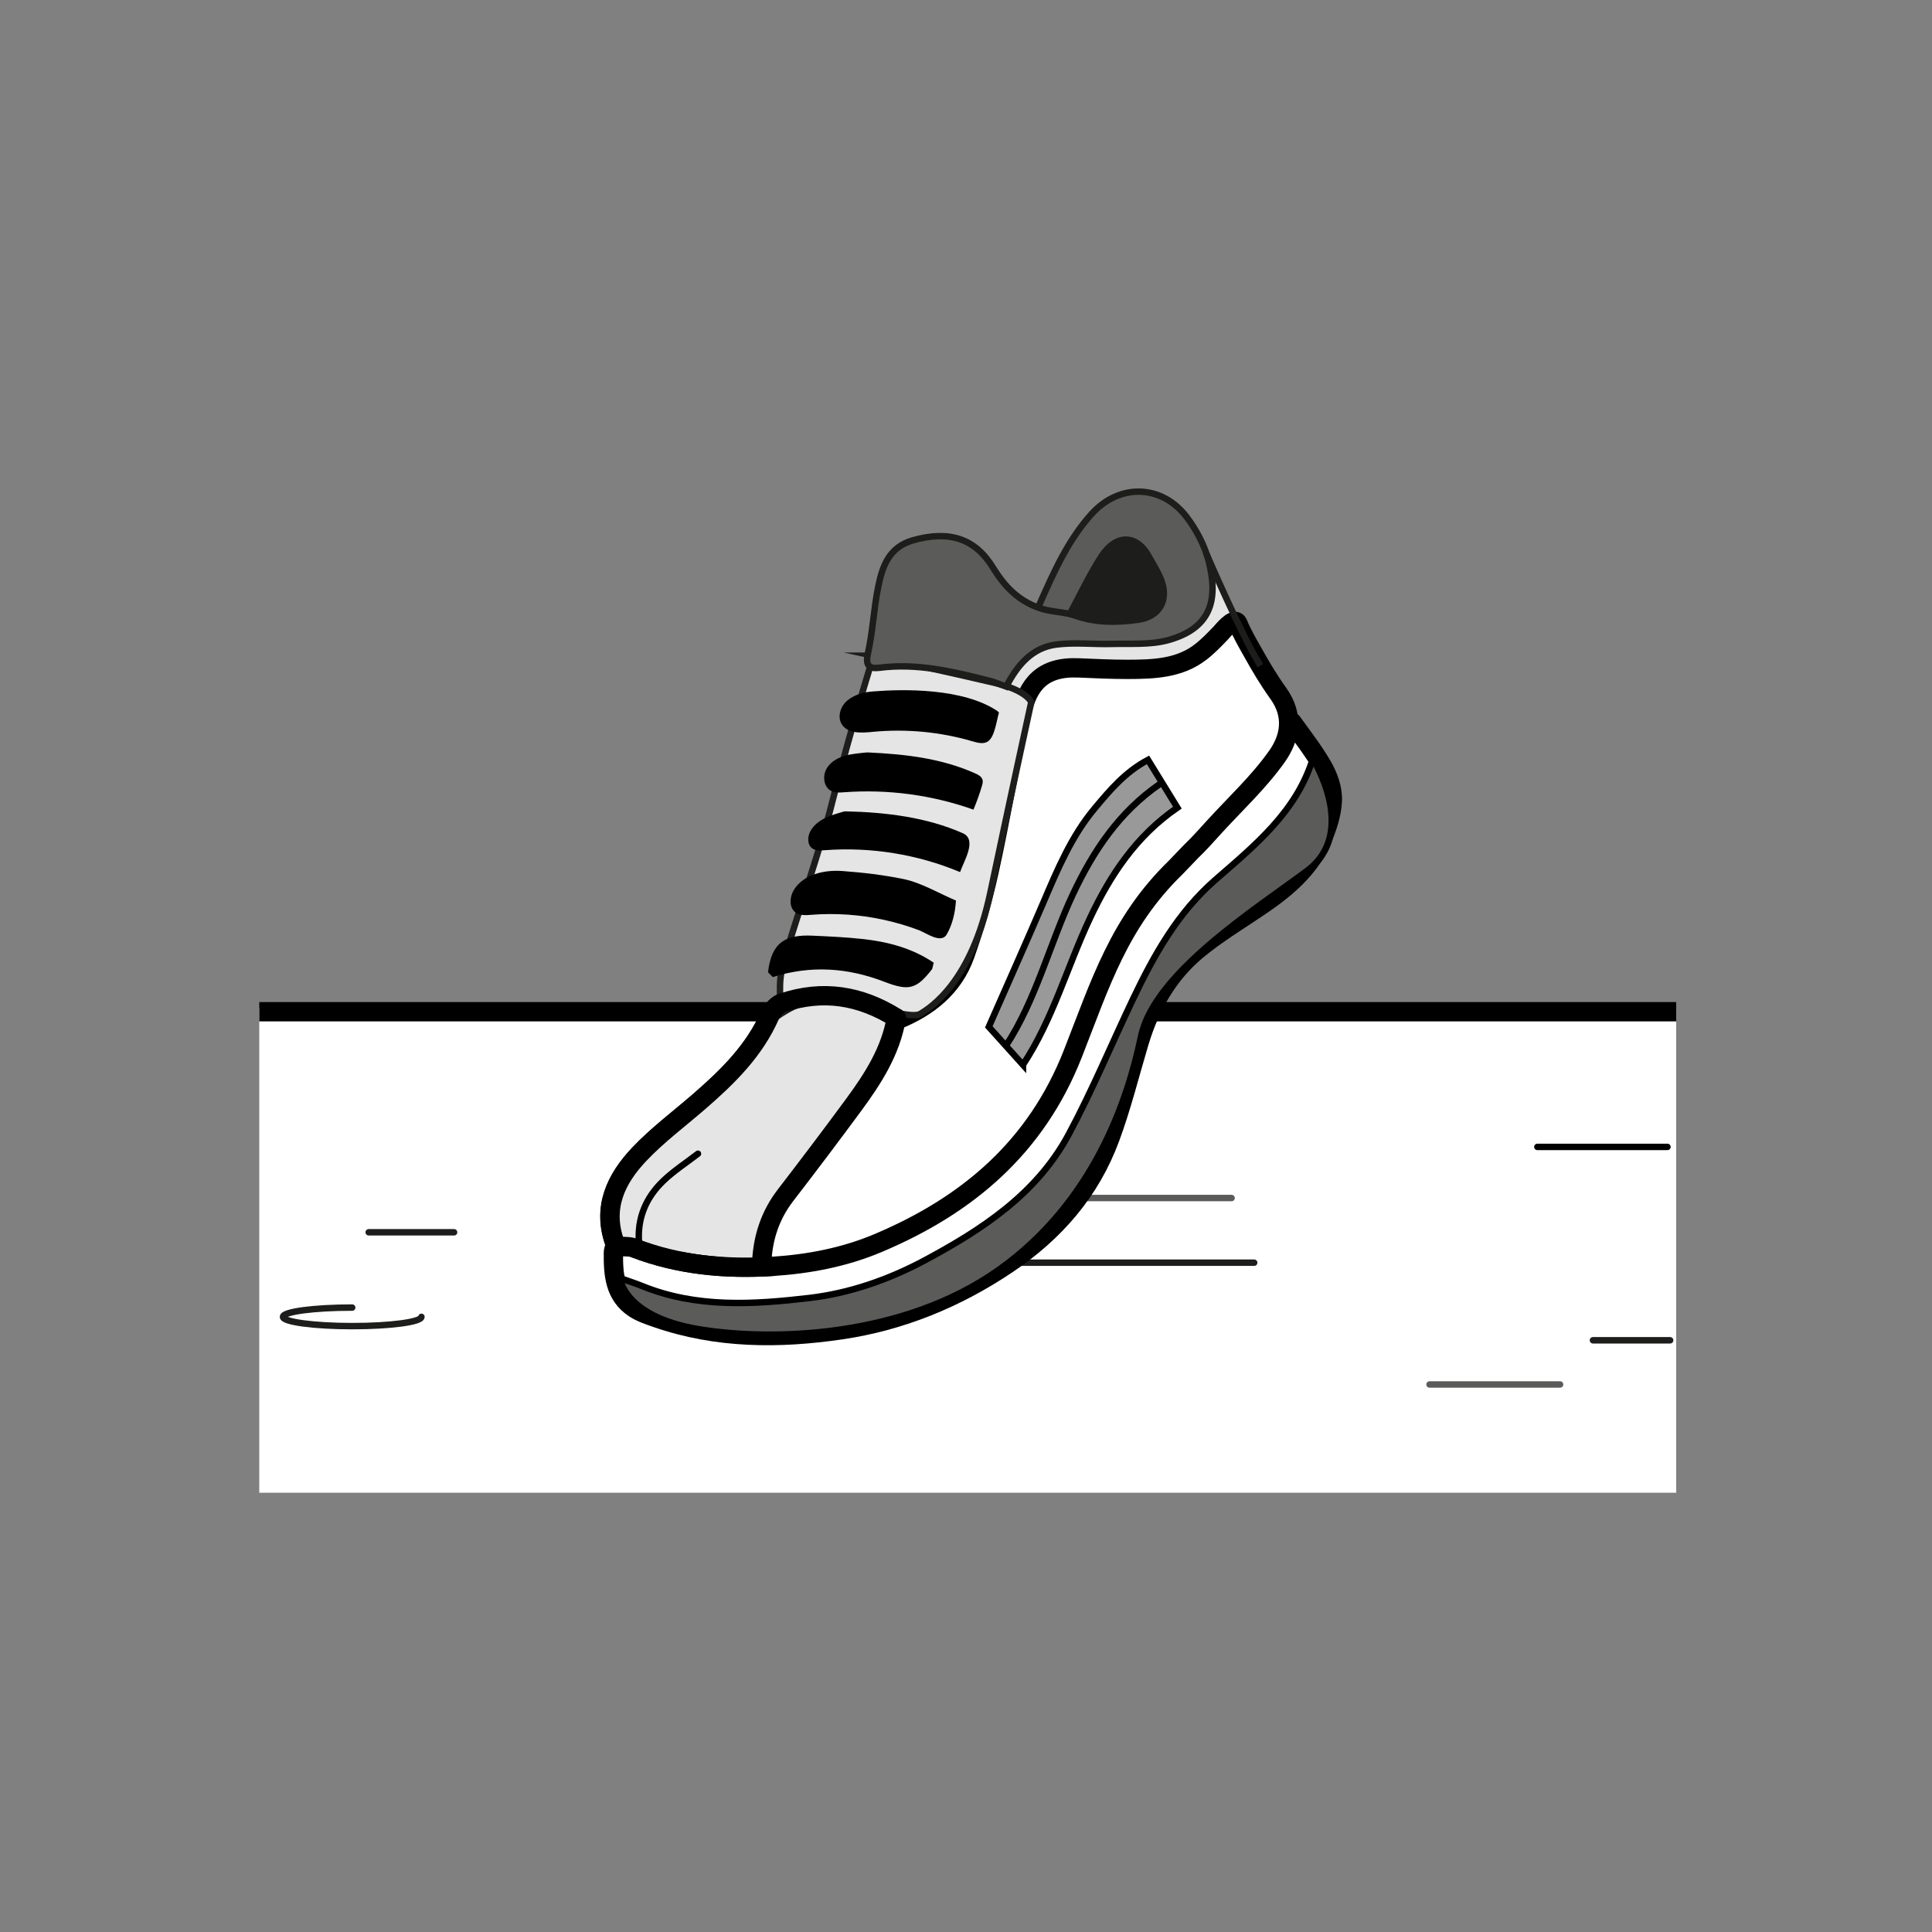 <?xml version="1.0" encoding="UTF-8"?>
<svg id="Layer_1" data-name="Layer 1" xmlns="http://www.w3.org/2000/svg" viewBox="0 0 300 300">
  <rect x="0" y="0" width="300" height="300" fill="#808080" stroke="none"/>
  <defs>
    <style>
      .cls-1, .cls-2, .cls-3, .cls-4, .cls-5, .cls-6, .cls-7, .cls-8 {
        fill: none;
      }

      .cls-1, .cls-2, .cls-5, .cls-9, .cls-7, .cls-10, .cls-8 {
        stroke: #000;
      }

      .cls-1, .cls-3, .cls-4, .cls-5, .cls-10, .cls-8 {
        stroke-linecap: round;
      }

      .cls-1, .cls-10, .cls-8 {
        stroke-linejoin: round;
      }

      .cls-2, .cls-3, .cls-4, .cls-5, .cls-9, .cls-11, .cls-6, .cls-7 {
        stroke-miterlimit: 10;
      }

      .cls-2, .cls-10, .cls-8 {
        stroke-width: 3px;
      }

      .cls-12, .cls-10 {
        fill: #fff;
      }

      .cls-13, .cls-11 {
        fill: #e5e5e5;
      }

      .cls-14 {
        fill: #1d1d1b;
      }

      .cls-15 {
        fill: #5b5b5a;
      }

      .cls-3 {
        stroke: #5b5b5a;
      }

      .cls-4, .cls-11, .cls-6 {
        stroke: #1d1d1b;
      }

      .cls-9 {
        fill: #999;
      }
    </style>
  </defs>
  <rect class="cls-12" x="40.26" y="156.5" width="220.02" height="75.29"/>
  <line class="cls-2" x1="40.26" y1="157.1" x2="260.28" y2="157.1"/>
  <path class="cls-13" d="M95.49,193.03c-2.01-5.52,.18-9.99,3.8-13.81,2.84-3,6.21-5.5,9.34-8.22,4.4-3.82,8.52-7.86,10.93-13.34,.35-.8,1.16-1.68,1.95-1.94,6.22-2.09,12.08-1.17,17.67,2.35-.9,5.18-3.61,9.37-6.57,13.41-3.49,4.74-7.04,9.44-10.63,14.1-2.37,3.08-3.52,6.56-3.7,10.4"/>
  <line class="cls-4" x1="194.75" y1="196.07" x2="116.15" y2="196.07"/>
  <line class="cls-4" x1="70.51" y1="191.35" x2="57.25" y2="191.35"/>
  <line class="cls-4" x1="259.34" y1="208.12" x2="247.35" y2="208.12"/>
  <line class="cls-5" x1="258.92" y1="178.09" x2="238.72" y2="178.09"/>
  <line class="cls-3" x1="242.25" y1="214.98" x2="221.98" y2="214.98"/>
  <line class="cls-3" x1="191.24" y1="186.03" x2="164.46" y2="186.03"/>
  <path class="cls-4" d="M54.69,203.04c-5.94,0-10.75,.64-10.75,1.44,0,.79,4.82,1.44,10.75,1.44s10.75-.64,10.75-1.44"/>
  <path class="cls-10" d="M200.63,112.14c1.58,2.19,3.29,4.39,4.66,6.74,.97,1.67,1.69,3.6,1.59,5.55-.11,2.06-.81,4.1-1.61,5.99-1.96,4.59-5.76,7.68-9.83,10.42-3.24,2.19-6.62,4.23-9.61,6.72-4.49,3.74-7.27,8.71-8.95,14.29-1.48,4.95-2.72,9.99-4.51,14.82-3.07,8.31-8.57,14.65-15.98,19.63-7.91,5.31-16.52,8.83-25.79,10.19-9.58,1.41-19.29,1.41-28.67-1.86-1.18-.41-2.42-.82-3.45-1.5-3.09-2.07-3.26-5.34-3.23-8.63,0-.5,.36-1.06,.21-1.47-2.01-5.52,.18-9.99,3.8-13.81,2.84-3,6.21-5.5,9.34-8.22,4.4-3.82,8.52-7.86,10.93-13.34,.35-.8,1.16-1.68,1.95-1.94,6.22-2.09,12.08-1.17,17.67,2.35-.9,5.18-3.61,9.37-6.57,13.41-3.49,4.74-7.04,9.44-10.63,14.1-2.37,3.08-3.52,6.56-3.7,10.4"/>
  <path class="cls-13" d="M156.25,106.63s3.19-6.29,7.79-6.54,13.44,1.03,17.28-.66c3.84-1.69,7.65-2.48,6.96-11.29l3.72,8.41-7.97,6.12-11.85,1.15-8.2,.44-3.84,2.9v1.85l-3.89-2.39Z"/>
  <path class="cls-10" d="M96.01,193.51c.82,.08,1.72-.01,2.46,.27,6.95,2.68,14.22,3.32,21.52,2.86,5.57-.36,11.1-1.4,16.34-3.61,13.93-5.88,24.56-14.89,30.26-29.41,4.28-10.9,7.16-20.35,15.95-28.9l2.48-2.58c1.22-1.16,2.34-2.44,3.48-3.69,3.3-3.62,6.96-7,9.77-10.97,2.03-2.86,2.75-6.32,.19-9.86-1.48-2.06-2.77-4.24-4-6.45-.79-1.41-1.58-2.76-2.2-4.26-.06-.14-.13-.3-.27-.37-.71-.33-2,1.29-2.41,1.73-.98,1.03-1.97,2.06-3.09,2.93-3.31,2.6-7.36,2.73-11.35,2.74-2.56,0-5.11-.12-7.67-.23-5.61-.24-7.81,2.57-8.83,6.95-1.91,8.18-3.25,16.5-5.07,24.71-.96,4.35-2.23,8.65-3.71,12.85-1.79,5.08-5.7,8.18-10.59,10.16"/>
  <path class="cls-13" d="M95.49,193.03c-2.01-5.52,.18-9.99,3.8-13.81,2.84-3,6.21-5.5,9.34-8.22,4.4-3.82,8.52-7.86,10.93-13.34,.35-.8,1.16-1.68,1.95-1.94,6.22-2.09,12.08-1.17,17.67,2.35-.9,5.18-3.61,9.37-6.57,13.41-3.49,4.74-7.04,9.44-10.63,14.1-2.37,3.08-3.52,6.56-3.7,10.4"/>
  <path class="cls-15" d="M203.85,117.83c-2.57,8.24-8.98,13.43-15.11,18.77-5.89,5.13-9.55,11.71-12.83,18.58-3.33,6.99-6.31,14.17-9.97,20.98-4.98,9.25-13.44,14.78-22.43,19.59-5.61,2.99-11.62,5.07-17.83,5.8-8.69,1.02-17.51,1.58-25.96-1.85-1.13-.46-2.31-.83-3.46-1.24,0,0,.58,5.96,12.12,7.92,11.54,1.95,31.96,1.31,46.75-9.23,14.79-10.54,20-26.39,22.05-36.2,2.05-9.81,17.68-19.69,25.77-25.72,8.09-6.03,.91-17.39,.91-17.39Z"/>
  <path class="cls-7" d="M203.85,117.83c-2.57,8.24-8.98,13.43-15.11,18.77-5.89,5.13-9.55,11.71-12.83,18.58-3.33,6.99-6.31,14.17-9.97,20.98-4.98,9.25-13.44,14.78-22.43,19.59-5.61,2.99-11.62,5.07-17.83,5.8-8.69,1.02-17.51,1.58-25.96-1.85-1.13-.46-2.31-.83-3.46-1.24,0,0,.58,5.96,12.12,7.92,11.54,1.95,31.96,1.31,46.75-9.23,14.79-10.54,20-26.39,22.05-36.2,2.05-9.81,17.68-19.69,25.77-25.72,8.09-6.03,.91-17.39,.91-17.39Z"/>
  <path class="cls-11" d="M135.65,101.82s-3.44,10.85-6.51,23.07c-1.64,6.56-5.38,17.35-7.27,23.8-1.53,5.2,0,5.66-1.44,9.31,0,0,4.83-3.71,9.17-3.03,4.34,.68,11.71,3.43,13.31,2.46s7.96-4.94,10.89-18.91c2.94-13.98,6.33-29.49,6.33-29.49,0,0-.57-1.77-5.62-2.98s-18.87-4.23-18.87-4.23Z"/>
  <path class="cls-15" d="M166.25,95.07c1.57-2.89,2.96-5.88,4.74-8.63,2.32-3.57,5.51-3.4,7.37-.03,.68,1.23,1.47,2.42,1.95,3.72,1.17,3.15-.33,5.71-3.69,6.14-3.24,.42-6.46,.49-9.66-.65-1.73-.62-3.62-.53-5.47-1.15-3.46-1.16-5.6-3.51-7.34-6.34-2.75-4.47-6.73-5.82-12.41-4.21-3.73,1.06-4.74,4.05-5.39,7.21-.7,3.42-.85,6.96-1.6,10.36-.43,1.93,.26,2.42,1.8,2.22,5.87-.77,11.47,.59,17.07,2.02,.83,.21,1.63,.56,2.61,.91,1.7-3.31,3.99-6.06,7.79-6.54,2.84-.36,5.76,0,8.65-.09,2.89-.08,5.9,.17,8.63-.57,6.51-1.76,7.96-5.99,6.37-12.25-.62-2.44-1.9-4.88-3.44-6.9-3.84-5.05-10.4-5.25-14.72-.49-3.74,4.11-5.98,9.24-8.22,14.3"/>
  <path d="M154.88,110.41c-5.32-3.58-14.59-3.43-19.39-3.04-1.39,.11-2.82,.5-3.9,1.39s-1.62,2.56-.86,3.74c.93,1.43,3,1.32,4.69,1.15,5.22-.51,10.54-.02,15.58,1.46,.8,.23,1.71,.48,2.4,.02,1.08-.71,1.35-3.28,1.72-4.48"/>
  <path d="M148.45,139.84c-2.72-1.15-5.35-2.76-8.19-3.35-3.01-.62-6.41-1.02-9.48-1.24-2.79-.2-5.95,.51-7.46,2.86-.72,1.13-.85,2.86,.26,3.61,.68,.47,1.59,.4,2.41,.33,3.75-.29,7.54-.03,11.21,.77,1.88,.41,3.73,.95,5.52,1.63,1.12,.43,3.43,2.16,4.3,.63,.85-1.48,1.29-3.32,1.4-5.01"/>
  <path class="cls-9" d="M158.85,165.33c4.65-7.05,6.85-15.21,10.4-22.75,3.14-6.67,7.14-12.75,13.57-17.17-1.5-2.44-2.97-4.84-4.56-7.42-3.58,1.91-5.94,4.74-8.28,7.54-3.61,4.31-5.76,9.45-7.95,14.57-2.7,6.31-5.51,12.57-8.49,19.35l5.31,5.9Z"/>
  <path d="M119.26,150.97c.53-4.62,2.68-5.88,6.93-5.68,2.56,.12,5.12,.23,7.67,.51,3.96,.42,7.77,1.41,11.13,3.69l-.25,.99c-2.42,3.11-3.58,3.45-7.42,1.97-5.7-2.2-11.46-2.59-17.32-.73l-.74-.74Z"/>
  <path class="cls-1" d="M108.38,179.15c-1.81,1.4-3.77,2.66-5.41,4.24-2.68,2.58-4.05,5.8-3.74,9.61"/>
  <path d="M131.13,125.99c-1.93,.55-4.2,1.15-5.27,3.03-.49,.87-.54,2.14,.27,2.72,.54,.38,1.26,.33,1.92,.28,7.15-.54,14.42,.63,21.03,3.4,.57-1.68,2.7-5.02,.44-6.03-5.62-2.5-12.04-3.27-18.14-3.4"/>
  <path d="M134.59,116.84c-2.14,.21-4.77,.37-6.12,2.32-.81,1.17-.64,3.1,.66,3.69,.6,.27,1.29,.22,1.95,.17,6.78-.5,13.67,.42,20.08,2.7,.5-1.2,.94-2.42,1.31-3.67,.09-.31,.18-.65,.1-.96-.14-.51-.66-.79-1.14-1-5.27-2.36-10.88-2.98-16.59-3.25"/>
  <path class="cls-7" d="M156.2,162.38c4.65-7.05,6.85-15.97,10.4-23.52,3.14-6.67,7.14-12.75,13.57-17.17"/>
  <path class="cls-10" d="M139.18,158.08c-.9,5.18-3.61,9.37-6.57,13.41-3.49,4.74-7.04,9.44-10.63,14.1-2.37,3.08-3.52,6.56-3.7,10.4"/>
  <path class="cls-6" d="M161.31,94.08c2.24-5.06,4.48-10.18,8.22-14.3,4.32-4.76,10.88-4.56,14.72,.49,1.54,2.02,2.82,4.46,3.44,6.9,1.59,6.25,.14,10.48-6.37,12.25-2.73,.74-5.74,.49-8.63,.57-2.88,.08-5.81-.27-8.65,.09-3.8,.48-6.09,3.23-7.79,6.54-.99-.35-1.78-.7-2.61-.91-5.6-1.42-11.2-2.78-17.07-2.02-1.55,.2-2.23-.29-1.8-2.22,.76-3.4,.9-6.94,1.6-10.36,.64-3.16,1.66-6.15,5.39-7.21,5.68-1.61,9.66-.26,12.41,4.21,1.74,2.84,3.88,5.18,7.34,6.34,1.85,.62,3.74,.54,5.47,1.15,3.2,1.14,6.42,1.08,9.66,.65,3.36-.44,4.86-2.99,3.69-6.14-.49-1.3-1.28-2.49-1.95-3.72-1.86-3.38-5.05-3.55-7.37,.03-1.78,2.75-3.18,5.74-4.74,8.63"/>
  <path class="cls-10" d="M96.01,193.51c.82,.08,1.72-.01,2.46,.27,6.95,2.68,14.22,3.32,21.52,2.86"/>
  <path class="cls-8" d="M95.49,193.03c-2.01-5.52,.18-9.99,3.8-13.81,2.84-3,6.21-5.5,9.34-8.22,4.4-3.82,8.52-7.86,10.93-13.34,.35-.8,1.16-1.68,1.95-1.94,6.22-2.09,12.08-1.17,17.67,2.35"/>
  <path class="cls-14" d="M166.98,95.62c3.2,1.14,6.42,1.08,9.66,.65,3.36-.44,4.86-2.99,3.69-6.14-.49-1.3-1.28-2.49-1.95-3.72-1.86-3.38-5.05-3.55-7.37,.03-1.78,2.75-3.18,5.74-4.74,8.63"/>
  <path class="cls-11" d="M187.28,85.87s5.69,13.22,8.44,17.49"/>
</svg>
